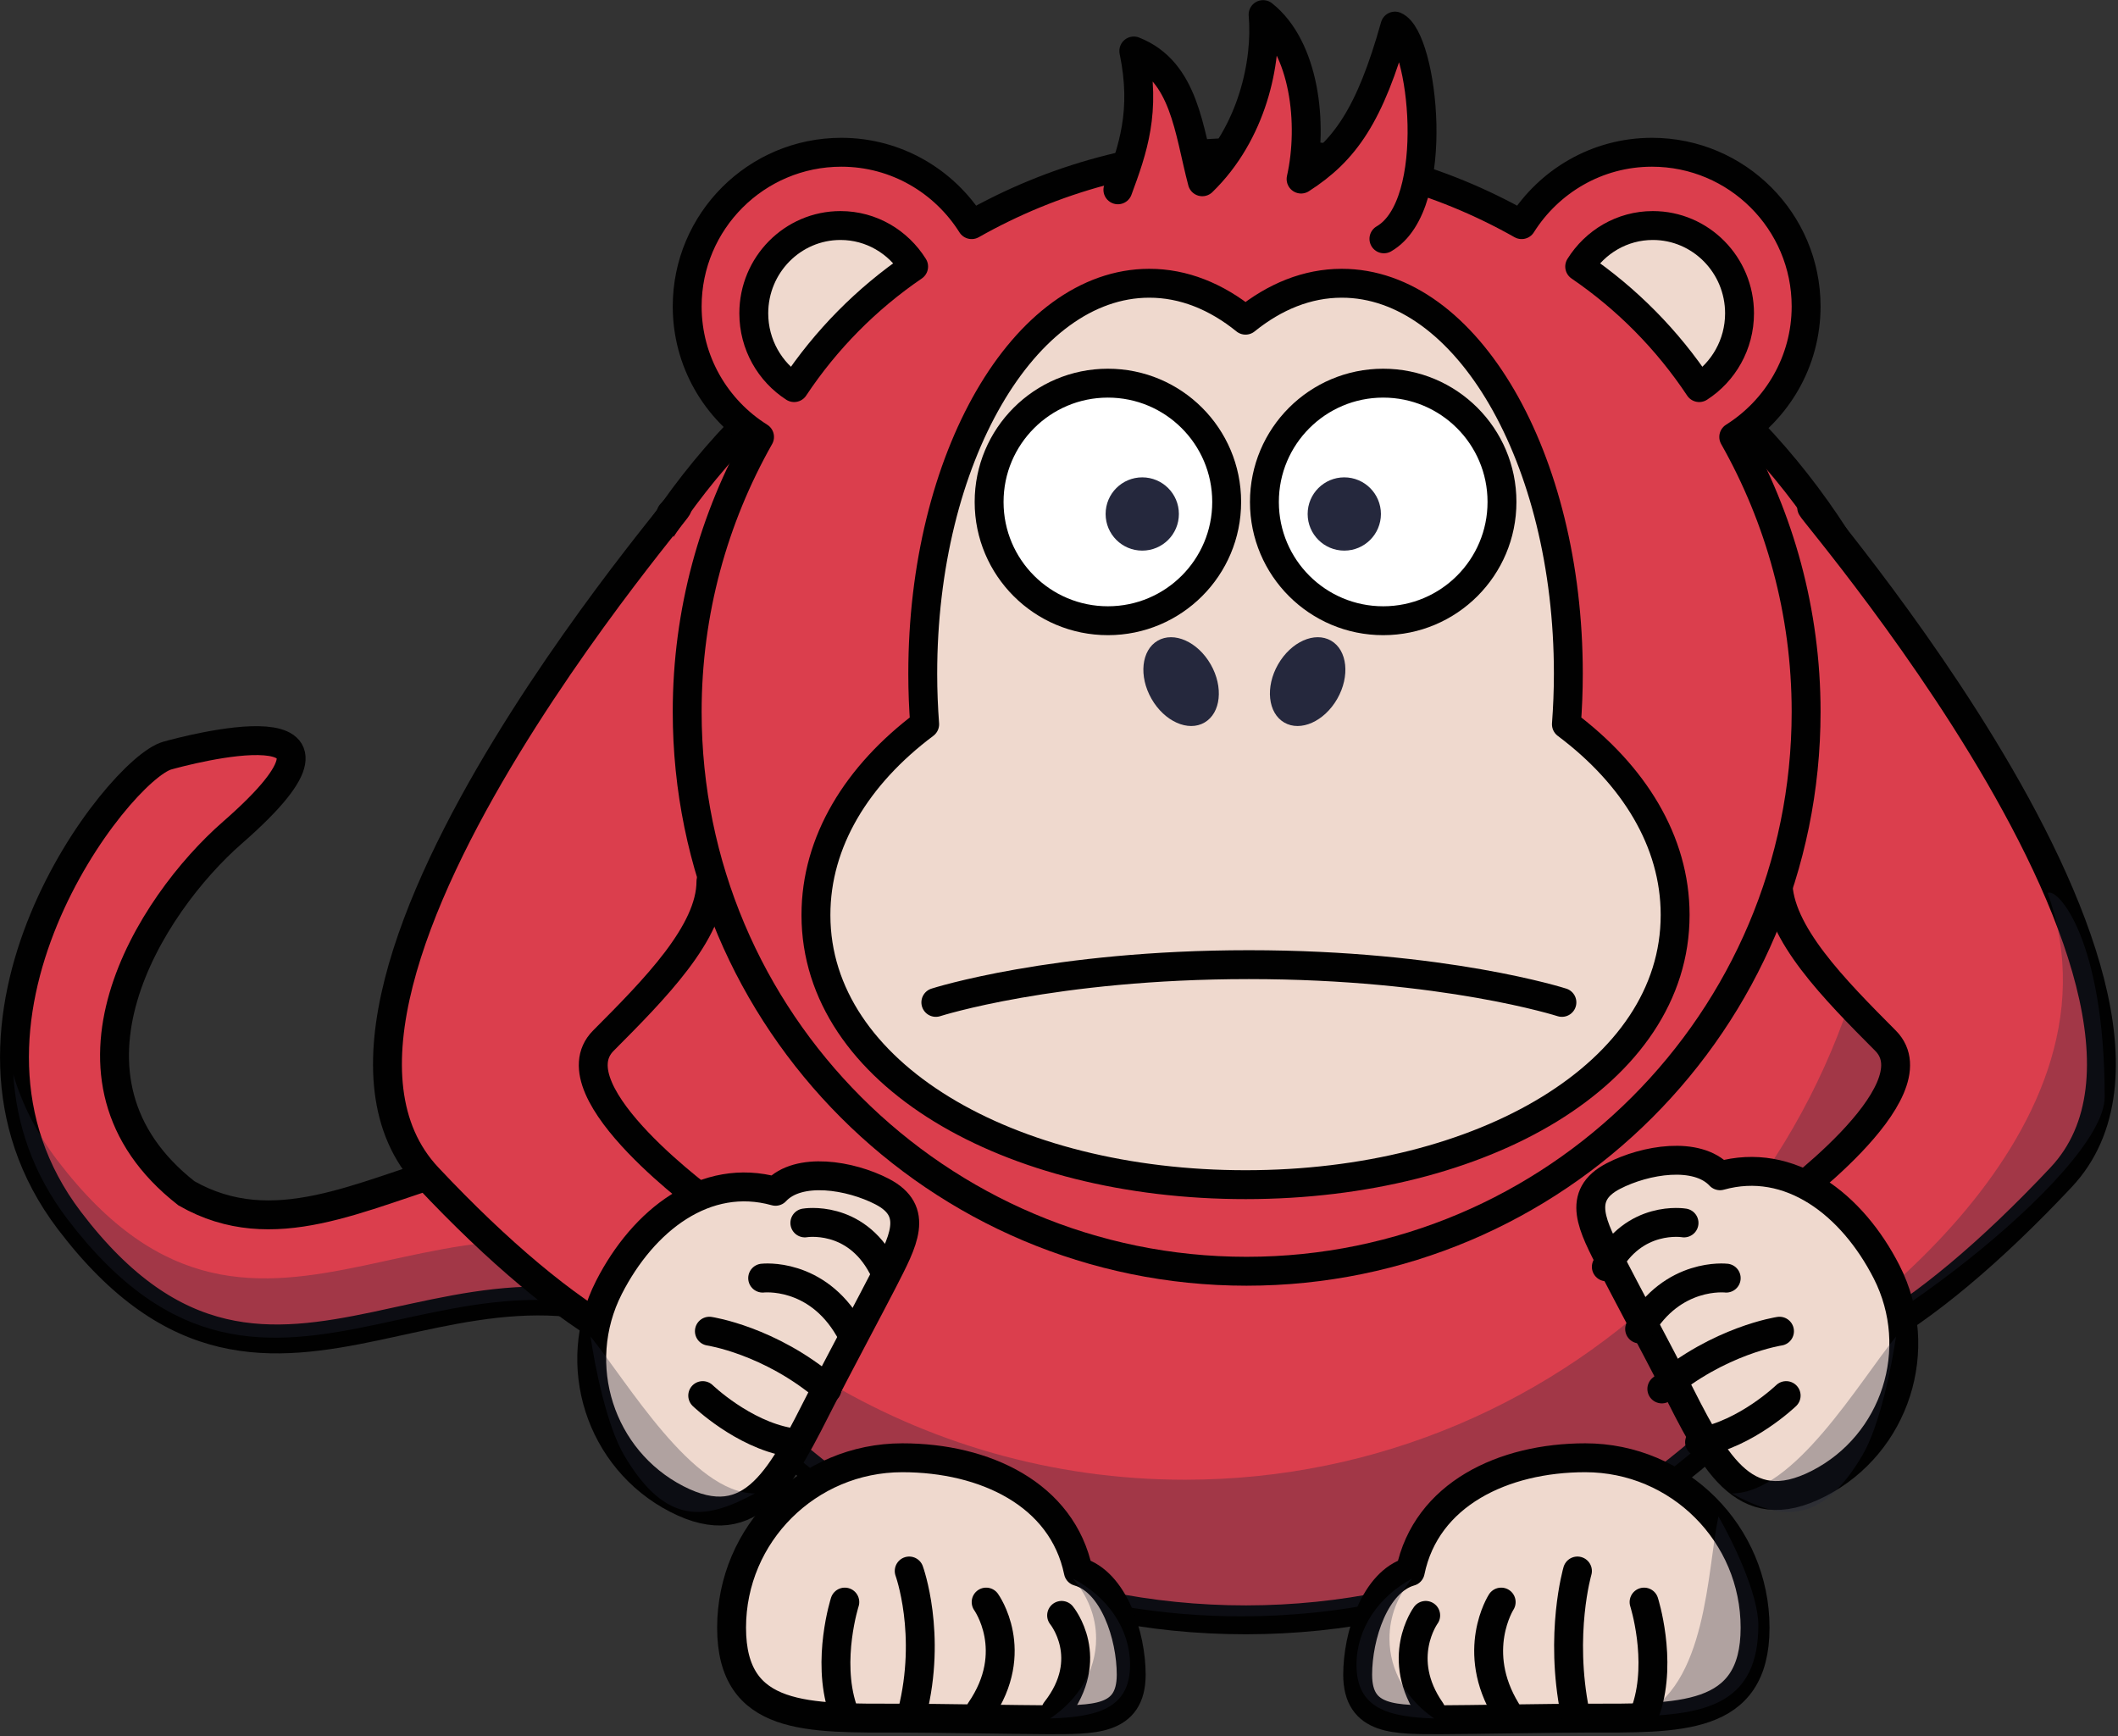 <svg width="954" height="782" xmlns="http://www.w3.org/2000/svg" xmlns:xlink="http://www.w3.org/1999/xlink" xml:space="preserve" overflow="hidden"><rect width="100%" height="100%" fill="#333333" stroke="none"/><g transform="translate(-415 -305)"><path d="M773.376 869.256C653.963 755.945 576.821 886.569 498.476 841.905 432.373 790.208 481.842 712.015 519.155 679.447 589.952 617.638 497.152 642.682 489.83 644.743 467.79 650.959 378.275 765.359 445.74 854.15 539.581 977.674 623.088 836.714 736.559 916.318 833.021 983.985 771.526 871.897 773.376 869.256Z" fill="#DB3E4D" fill-rule="evenodd"/><path d="M773.898 869.831C654.484 756.521 577.342 887.145 498.998 842.484 432.894 790.782 482.364 712.593 519.677 680.023 590.474 618.214 497.674 643.26 490.352 645.318 468.312 651.535 378.797 765.937 446.261 854.727 540.103 978.25 623.61 837.29 737.082 916.895 833.543 984.562 772.048 872.474 773.898 869.831Z" stroke="#010101" stroke-width="13.014" stroke-miterlimit="8" fill="none" fill-rule="evenodd"/><path d="M445.507 854.261C539.405 977.551 622.975 836.903 736.542 916.358 797.467 958.984 795.402 930.147 786.064 902.408 784.176 914.827 771.035 917.069 731.826 889.63 618.269 810.179 534.698 950.826 440.783 827.536 431.295 815.078 424.908 802.106 421 789 422.381 811.024 429.557 833.337 445.498 854.261Z" fill="#25283D" fill-rule="evenodd" fill-opacity="0.31"/><path d="M1291.52 718.076C1291.64 892.755 1150.48 1034.45 976.245 1034.58 801.99 1034.7 660.656 893.188 660.524 718.509L660.524 718.086C660.412 543.406 801.568 401.708 975.805 401.576 1150.06 401.464 1291.39 542.974 1291.52 717.643Z" stroke="#010101" stroke-width="13.014" stroke-linecap="round" stroke-linejoin="round" stroke-miterlimit="10" fill="#DB3E4D" fill-rule="evenodd"/><path d="M1252.07 567C1260.27 595.103 1264.63 624.844 1264.63 655.579 1264.63 829.954 1123.15 971.474 948.773 971.474 828.899 971.474 724.515 904.566 671 806.088 709.461 937.178 830.666 1033 974.142 1033 1148.5 1033 1290 891.499 1290 717.105 1290 662.802 1276.24 611.655 1252.07 567Z" fill="#25283D" fill-rule="evenodd" fill-opacity="0.31"/><path d="M1233.84 536.411C1203.89 504.65 1424.88 748.474 1343.36 835.266 1279.75 903 1223.48 935.239 1200.53 912.169L1215.84 848.083C1215.84 848.083 1287.25 796.817 1264.29 773.738 1241.33 750.666 1215.84 725.027 1215.84 701.958" stroke="#010101" stroke-width="13.014" stroke-linecap="round" stroke-miterlimit="8" fill="#DB3E4D" fill-rule="evenodd"/><path d="M1337.32 707.185C1341.81 704.627 1363 728.25 1363 799.098 1363 833.387 1247.29 920.168 1216 921 1231.49 914.586 1377.12 818.88 1337.32 707.185Z" fill="#25283D" fill-rule="evenodd" fill-opacity="0.31"/><path d="M1189.74 834.564C1221.25 825.764 1249.27 847.465 1264.77 877.861 1282.49 912.636 1268.81 955.33 1234.24 973.146 1199.66 990.972 1186.52 962.119 1168.8 927.351 1162.9 915.768 1145.36 882.832 1141.17 874.606 1132.34 857.28 1124.55 843.534 1141.79 834.649 1156.03 827.307 1179.31 823.376 1189.74 834.564Z" stroke="#010101" stroke-width="13.014" stroke-linecap="round" stroke-linejoin="round" stroke-miterlimit="10" fill="#EFD9CE" fill-rule="evenodd"/><path d="M1180.53 954.578C1201.6 950.885 1219.53 933.578 1219.53 933.578" stroke="#010101" stroke-width="13.014" stroke-linecap="round" stroke-miterlimit="8" fill="#EFD9CE" fill-rule="evenodd"/><path d="M1163.53 930.578C1189.28 908.624 1216.53 904.577 1216.53 904.577" stroke="#010101" stroke-width="13.014" stroke-linecap="round" stroke-miterlimit="8" fill="#EFD9CE" fill-rule="evenodd"/><path d="M1153.53 903.578C1168.36 877.842 1192.53 880.669 1192.53 880.669" stroke="#010101" stroke-width="13.014" stroke-linecap="round" stroke-miterlimit="8" fill="#EFD9CE" fill-rule="evenodd"/><path d="M1138.53 875.576C1150.99 851.96 1173.53 855.808 1173.53 855.808" stroke="#010101" stroke-width="13.014" stroke-linecap="round" stroke-miterlimit="8" fill="#EFD9CE" fill-rule="evenodd"/><path d="M1269 907C1267.09 920.297 1261.73 947.054 1253.95 960.324 1234.75 993.054 1216.46 989.223 1195 977.65 1223.07 977.634 1252.33 927.515 1269 907Z" fill="#25283D" fill-rule="evenodd" fill-opacity="0.31"/><path d="M717.219 536.411C747.153 504.65 526.175 748.474 607.689 835.266 671.301 903 727.569 935.239 750.522 912.169L735.224 848.083C735.224 848.083 663.806 796.817 686.759 773.738 709.715 750.666 735.224 725.027 735.224 701.958" stroke="#010101" stroke-width="13.014" stroke-linecap="round" stroke-miterlimit="8" fill="#DB3E4D" fill-rule="evenodd"/><path d="M764.315 841.565C732.799 832.764 704.781 854.465 689.281 884.861 671.557 919.636 685.234 962.33 719.805 980.146 754.387 997.972 767.53 969.119 785.255 934.351 791.154 922.768 808.691 889.832 812.88 881.606 821.715 864.28 829.492 850.534 812.264 841.649 798.024 834.307 774.736 830.376 764.315 841.565Z" stroke="#010101" stroke-width="13.014" stroke-linecap="round" stroke-linejoin="round" stroke-miterlimit="10" fill="#EFD9CE" fill-rule="evenodd"/><path d="M770.523 954.578C749.451 950.885 731.523 933.578 731.523 933.578" stroke="#010101" stroke-width="13.014" stroke-linecap="round" stroke-miterlimit="8" fill="#EFD9CE" fill-rule="evenodd"/><path d="M787.523 930.578C761.775 908.624 734.523 904.577 734.523 904.577" stroke="#010101" stroke-width="13.014" stroke-linecap="round" stroke-miterlimit="8" fill="#EFD9CE" fill-rule="evenodd"/><path d="M797.523 903.578C782.684 877.842 758.523 880.669 758.523 880.669" stroke="#010101" stroke-width="13.014" stroke-linecap="round" stroke-miterlimit="8" fill="#EFD9CE" fill-rule="evenodd"/><path d="M812.524 875.576C800.064 851.96 777.523 855.808 777.523 855.808" stroke="#010101" stroke-width="13.014" stroke-linecap="round" stroke-miterlimit="8" fill="#EFD9CE" fill-rule="evenodd"/><path d="M681 907C682.912 920.297 688.269 947.054 696.05 960.324 715.253 993.054 733.541 989.223 755 977.65 726.935 977.634 697.669 927.515 681 907Z" fill="#25283D" fill-rule="evenodd" fill-opacity="0.31"/><path d="M793.953 373.576C755.635 373.576 724.525 404.681 724.525 443 724.525 467.794 737.542 489.527 757.12 501.802 736.426 538.373 724.525 580.589 724.525 625.585 724.525 764.659 837.354 877.576 976.467 877.576 1115.58 877.576 1228.52 764.659 1228.52 625.585 1228.52 580.589 1216.61 538.373 1195.92 501.802 1215.46 489.517 1228.52 467.757 1228.52 443 1228.52 404.681 1197.41 373.576 1159.09 373.576 1134.32 373.576 1112.67 386.649 1100.38 406.174 1063.78 385.457 1021.5 373.576 976.467 373.576 931.433 373.576 889.245 385.466 852.656 406.174 840.368 386.649 818.716 373.576 793.953 373.576Z" stroke="#010101" stroke-width="13.014" stroke-linecap="round" stroke-linejoin="round" stroke-miterlimit="10" fill="#DB3E4D" fill-rule="evenodd"/><path d="M1159.48 406.575C1145.58 406.575 1133.45 413.987 1126.53 425.063 1147.77 439.555 1166.07 458.051 1180.36 479.576 1191.26 472.562 1198.53 460.167 1198.53 446.131 1198.53 424.303 1181.03 406.575 1159.48 406.575Z" stroke="#010101" stroke-width="13.014" stroke-linecap="round" stroke-linejoin="round" stroke-miterlimit="10" fill="#EFD9CE" fill-rule="evenodd"/><path d="M793.582 406.575C807.472 406.575 819.608 413.987 826.523 425.063 805.278 439.555 786.986 458.051 772.695 479.576 761.785 472.562 754.523 460.167 754.523 446.131 754.523 424.303 772.028 406.575 793.582 406.575Z" stroke="#010101" stroke-width="13.014" stroke-linecap="round" stroke-linejoin="round" stroke-miterlimit="10" fill="#EFD9CE" fill-rule="evenodd"/><path d="M1037.83 412C1064.31 396.699 1055.38 321.598 1042.8 316.179 1031.5 356.457 1020.21 372.44 1000.51 385.076 1006.09 360.126 1002.08 325.818 983.401 311 985.291 332.326 978.567 364.42 956.018 386.297 949.897 363.208 948.166 336.473 925.164 327.391 930.817 354.632 924.76 371.61 918 389.921" fill="#DB3E4D" fill-rule="evenodd"/><path d="M1038.35 412.573C1064.83 397.272 1055.91 322.171 1043.33 316.751 1032.02 357.03 1020.73 373.011 1001.04 385.649 1006.62 360.7 1002.61 326.39 983.925 311.573 985.817 332.9 979.091 364.993 956.543 386.869 950.42 363.782 948.69 337.044 925.691 327.964 931.343 355.205 925.286 372.183 918.524 390.492" stroke="#010101" stroke-width="13.014" stroke-linecap="round" stroke-linejoin="round" stroke-miterlimit="10" fill="none" fill-rule="evenodd"/><path d="M1120.55 631.226C1121.1 623.771 1121.42 616.184 1121.42 608.469L1121.42 608.233C1121.38 511.156 1075.66 432.51 1019.3 432.576 1003.82 432.594 989.164 438.584 976.019 449.212 962.849 438.547 948.133 432.557 932.609 432.576 876.249 432.642 830.591 511.391 830.63 608.469L830.63 608.701C830.63 616.335 830.948 623.846 831.493 631.215 801.01 654.039 782.489 684.118 782.524 717.102L782.524 717.27C782.591 788.555 869.283 838.625 976.153 838.576 1083.02 838.53 1169.6 788.378 1169.52 717.091L1169.52 716.93C1169.49 684.016 1150.97 654.011 1120.55 631.226Z" stroke="#010101" stroke-width="13.014" stroke-linecap="round" stroke-linejoin="round" stroke-miterlimit="10" fill="#EFD9CE" fill-rule="evenodd"/><path d="M0.024 0.018C0.024 0.018 52.892 17.019 141.02 17.019 229.15 17.019 282.025 0.018 282.025 0.018" stroke="#010101" stroke-width="13.014" stroke-linecap="round" stroke-linejoin="round" stroke-miterlimit="10" fill="none" fill-rule="evenodd" transform="matrix(1 0 0 -1 836.5 756.5)"/><path d="M1017.33 619.75C1011.5 629.94 1000.81 634.713 993.449 630.428 986.086 626.143 984.845 614.421 990.671 604.243 996.509 594.066 1007.19 589.29 1014.56 593.568 1021.91 597.853 1023.15 609.582 1017.33 619.75Z" fill="#25283D" fill-rule="evenodd"/><path d="M933.672 619.75C939.498 629.94 950.193 634.713 957.549 630.428 964.915 626.143 966.154 614.421 960.328 604.243 954.502 594.066 943.806 589.29 936.45 593.568 929.084 597.853 927.846 609.582 933.672 619.75Z" fill="#25283D" fill-rule="evenodd"/><path d="M967.524 531.084C967.542 560.603 943.605 584.555 914.056 584.575 884.511 584.593 860.542 560.678 860.524 531.15L860.524 531.084C860.503 501.556 884.444 477.603 913.99 477.575 943.538 477.556 967.506 501.48 967.524 531.009Z" stroke="#010101" stroke-width="13.014" stroke-linecap="round" stroke-linejoin="round" stroke-miterlimit="10" fill="#FFFFFF" fill-rule="evenodd"/><path d="M946 536.499C946.01 545.606 938.628 552.991 929.513 553 920.4 553.01 913.007 545.625 913 536.528L913 536.499C912.99 527.392 920.372 520.008 929.487 520 938.6 520 946 527.375 946 536.48Z" fill="#25283D" fill-rule="evenodd"/><path d="M1091.53 531.084C1091.55 560.603 1067.61 584.555 1038.06 584.575 1008.51 584.593 984.543 560.678 984.525 531.15L984.525 531.084C984.505 501.556 1008.44 477.603 1037.99 477.575 1067.54 477.556 1091.51 501.48 1091.53 531.009Z" stroke="#010101" stroke-width="13.014" stroke-linecap="round" stroke-linejoin="round" stroke-miterlimit="10" fill="#FFFFFF" fill-rule="evenodd"/><path d="M1037 536.499C1037 545.606 1029.62 552.991 1020.51 553 1011.4 553.01 1004.01 545.625 1004 536.528L1004 536.499C1003.99 527.392 1011.38 520.008 1020.48 520 1029.59 520 1036.98 527.375 1037 536.48Z" fill="#25283D" fill-rule="evenodd"/><path d="M1049.69 1012.25C1056.85 977.417 1091.6 961 1128.52 961 1170.74 961 1205 995.295 1205 1037.54 1205 1079.78 1170.74 1078.27 1128.52 1078.27 1114.46 1078.27 1074.1 1079 1064.12 1079 1043.08 1079 1026 1079.75 1026 1058.69 1026 1041.29 1033.77 1016.82 1049.69 1012.25Z" fill="#EFD9CE" fill-rule="evenodd"/><path d="M1050.22 1012.83C1057.38 977.994 1092.13 961.578 1129.05 961.578 1171.27 961.578 1205.53 995.875 1205.53 1038.12 1205.53 1080.36 1171.27 1078.85 1129.05 1078.85 1114.99 1078.85 1074.63 1079.57 1064.65 1079.57 1043.6 1079.57 1026.53 1080.33 1026.53 1059.27 1026.53 1041.87 1034.29 1017.4 1050.22 1012.83Z" stroke="#010101" stroke-width="13.014" stroke-linecap="round" stroke-linejoin="round" stroke-miterlimit="10" fill="none" fill-rule="evenodd"/><path d="M1189.03 988C1195.55 999.362 1207 1022.92 1207 1036.99 1207 1071.69 1184.26 1077.16 1153 1078 1184.05 1064.96 1183.9 1011.89 1189.03 988Z" fill="#25283D" fill-rule="evenodd" fill-opacity="0.31"/><path d="M1156.56 1074.58C1163.79 1052.42 1155.53 1026.58 1155.53 1026.58" stroke="#010101" stroke-width="13.014" stroke-linecap="round" stroke-miterlimit="8" fill="none" fill-rule="evenodd"/><path d="M1124.48 1076.58C1117.26 1040.88 1125.52 1012.58 1125.52 1012.58" stroke="#010101" stroke-width="13.014" stroke-linecap="round" stroke-miterlimit="8" fill="none" fill-rule="evenodd"/><path d="M1093.52 1075.58C1077.02 1048.63 1091.17 1026.58 1091.17 1026.58" stroke="#010101" stroke-width="13.014" stroke-linecap="round" stroke-miterlimit="8" fill="none" fill-rule="evenodd"/><path d="M1059.52 1075.58C1043.02 1051.92 1057.17 1032.58 1057.17 1032.58" stroke="#010101" stroke-width="13.014" stroke-linecap="round" stroke-miterlimit="8" fill="none" fill-rule="evenodd"/><path d="M1051.04 1016C1044.65 1023.59 1040.85 1032.93 1040.85 1043.02 1040.85 1057.61 1048.74 1070.59 1061 1079 1040.62 1078.33 1026 1074.67 1026 1054.87 1026 1038.46 1036 1024.05 1051.04 1016Z" fill="#25283D" fill-rule="evenodd" fill-opacity="0.31"/><path d="M900.184 1012.25C892.977 977.417 858.032 961 820.905 961 778.452 961 744 995.295 744 1037.54 744 1079.78 778.452 1078.27 820.905 1078.27 835.046 1078.27 875.632 1079 885.665 1079 906.826 1079 924 1079.75 924 1058.69 924 1041.29 916.191 1016.82 900.184 1012.25Z" fill="#EFD9CE" fill-rule="evenodd"/><path d="M900.706 1012.83C893.5 977.994 858.555 961.578 821.428 961.578 778.975 961.578 744.523 995.875 744.523 1038.12 744.523 1080.36 778.975 1078.85 821.428 1078.85 835.567 1078.85 876.154 1079.57 886.189 1079.57 907.349 1079.57 924.523 1080.33 924.523 1059.27 924.523 1041.87 916.712 1017.4 900.706 1012.83Z" stroke="#010101" stroke-width="13.014" stroke-linecap="round" stroke-linejoin="round" stroke-miterlimit="10" fill="none" fill-rule="evenodd"/><path d="M794.496 1074.58C787.255 1052.43 795.524 1026.58 795.524 1026.58" stroke="#010101" stroke-width="13.014" stroke-linecap="round" stroke-miterlimit="8" fill="none" fill-rule="evenodd"/><path d="M825.815 1076.58C834.858 1040.89 824.525 1012.58 824.525 1012.58" stroke="#010101" stroke-width="13.014" stroke-linecap="round" stroke-miterlimit="8" fill="none" fill-rule="evenodd"/><path d="M856.525 1075.58C875.089 1048.63 859.182 1026.58 859.182 1026.58" stroke="#010101" stroke-width="13.014" stroke-linecap="round" stroke-miterlimit="8" fill="none" fill-rule="evenodd"/><path d="M890.526 1075.58C909.093 1051.92 893.176 1032.58 893.176 1032.58" stroke="#010101" stroke-width="13.014" stroke-linecap="round" stroke-miterlimit="8" fill="none" fill-rule="evenodd"/><path d="M898.246 1016C904.815 1023.58 908.716 1032.93 908.716 1043.02 908.716 1057.61 900.606 1070.59 888 1079 908.957 1078.33 924 1074.68 924 1054.87 924 1038.45 913.707 1024.04 898.246 1016Z" fill="#25283D" fill-rule="evenodd" fill-opacity="0.31"/></g></svg>